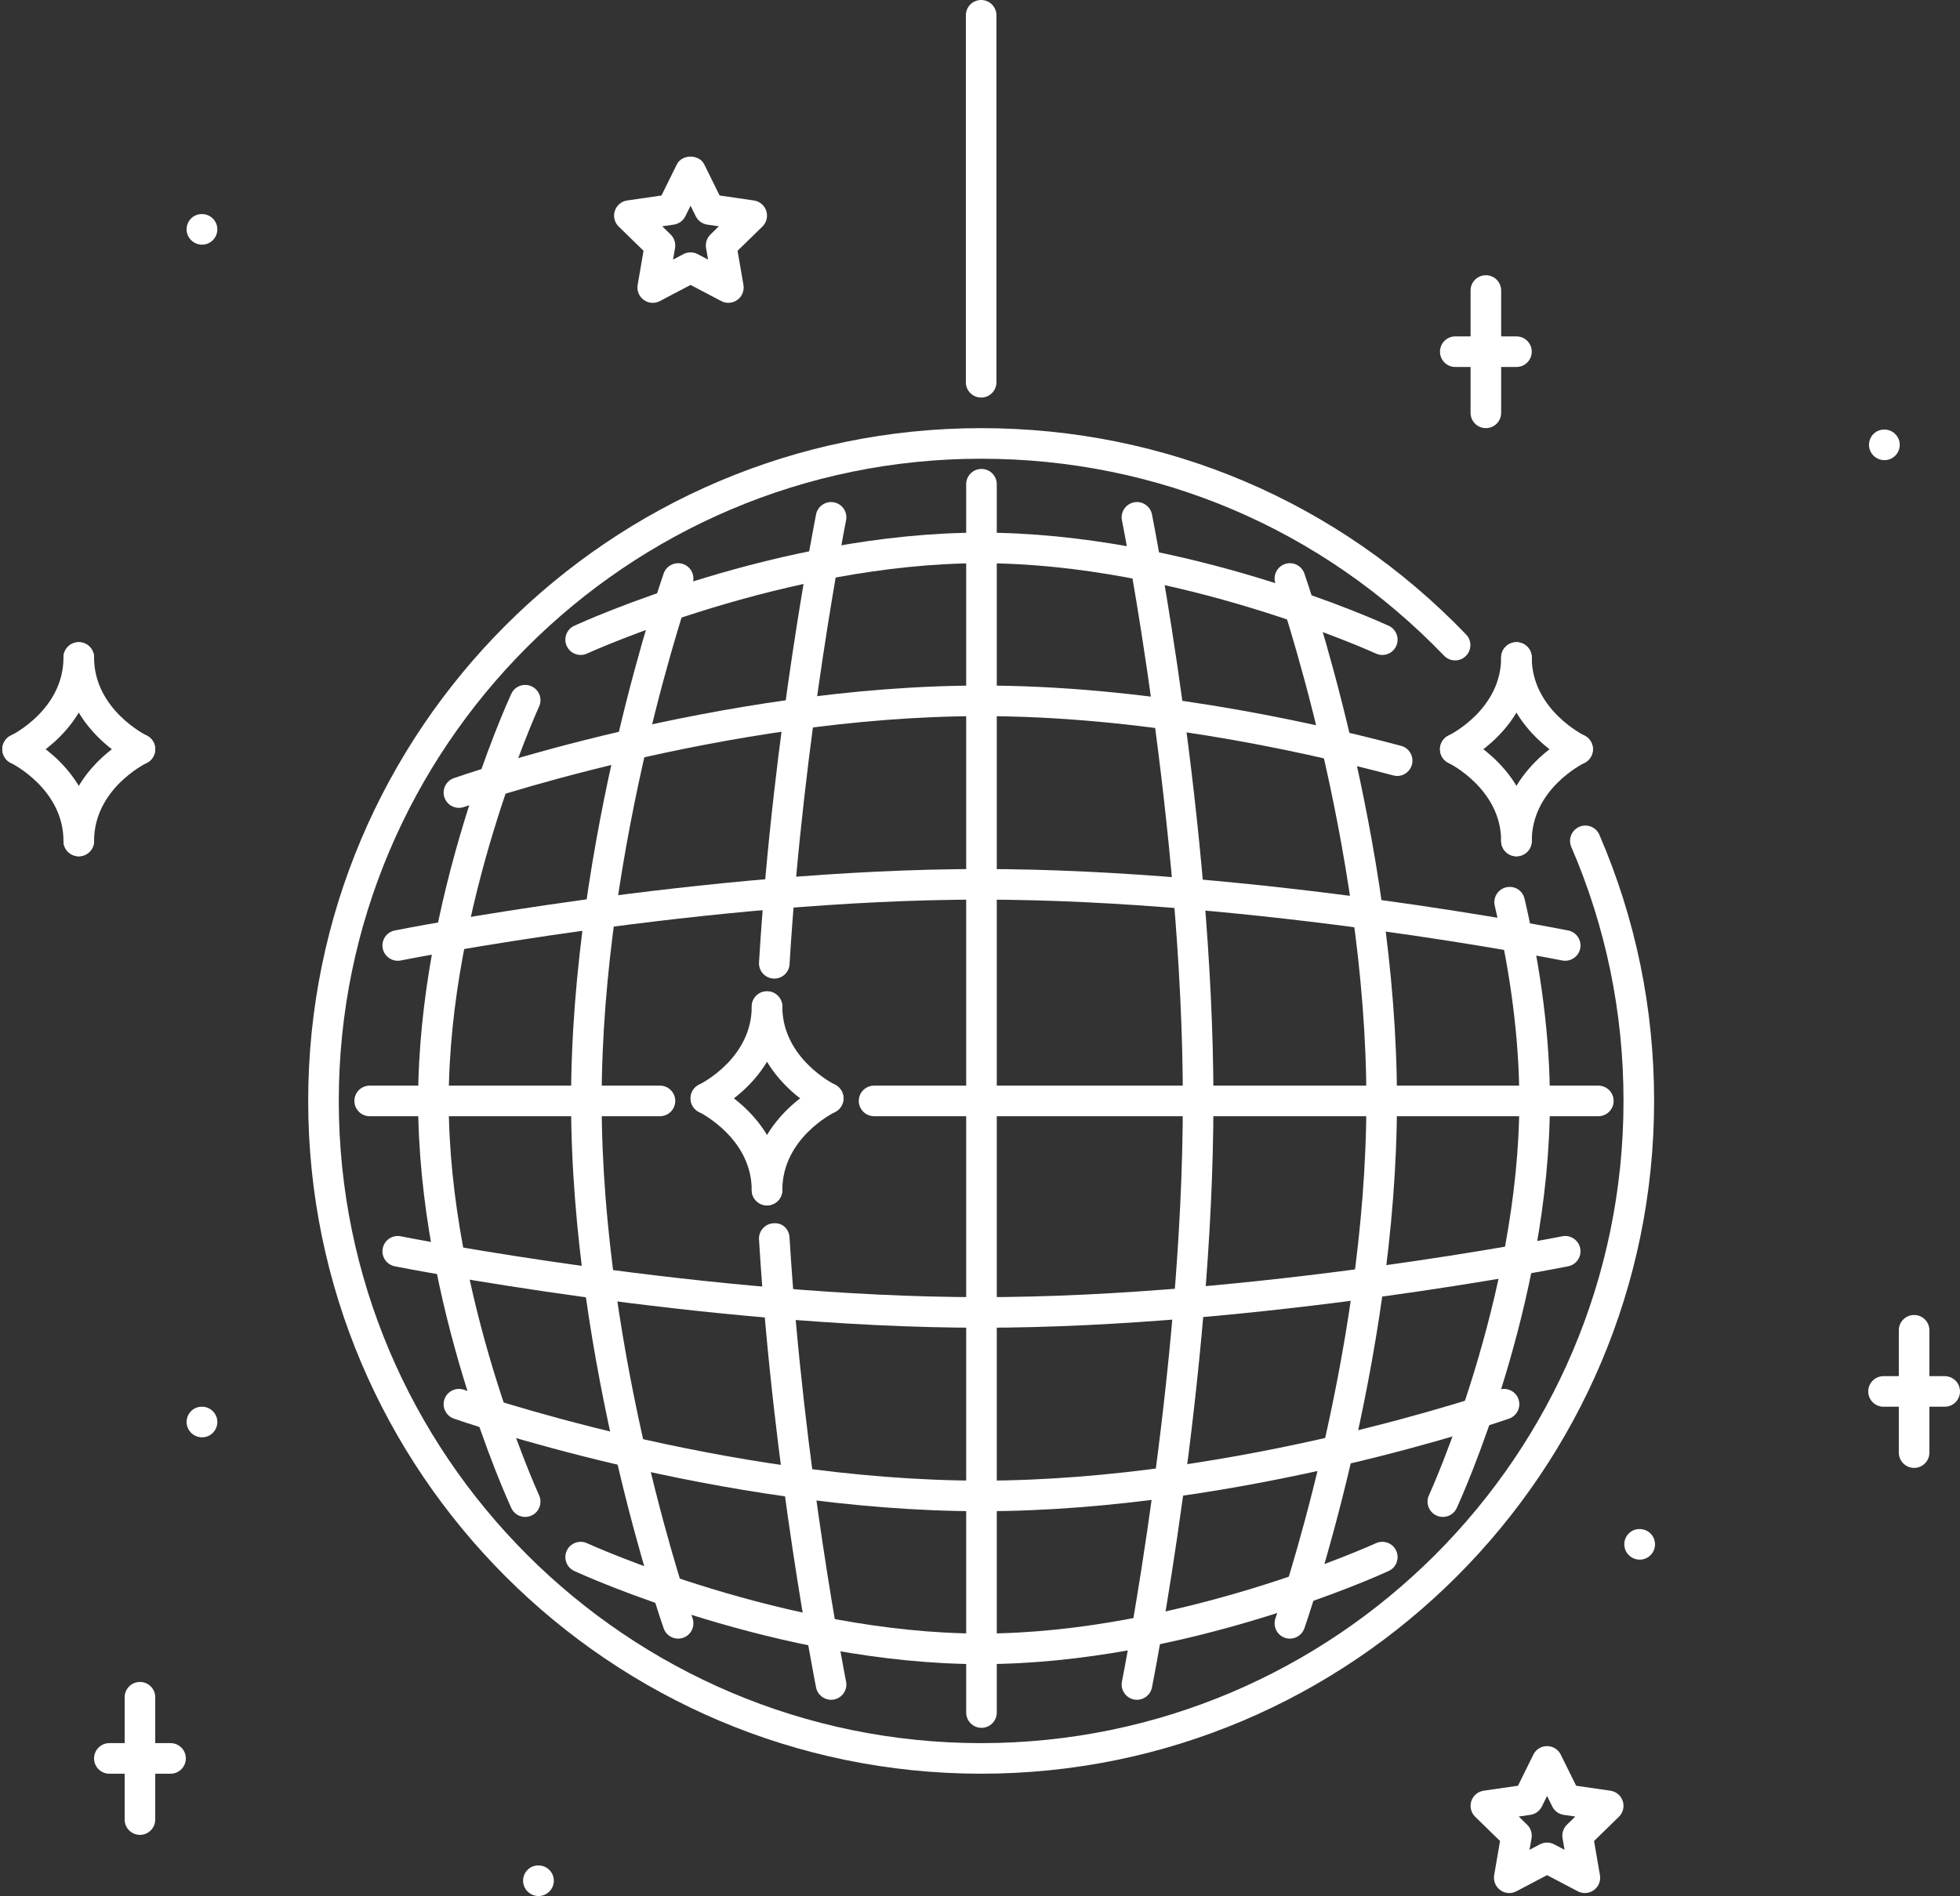 <?xml version="1.0" encoding="UTF-8" standalone="no"?><svg xmlns="http://www.w3.org/2000/svg" xmlns:xlink="http://www.w3.org/1999/xlink" fill="#ffffff" height="496" preserveAspectRatio="xMidYMid meet" version="1" viewBox="-0.6 8.0 512.6 496.0" width="512.6" zoomAndPan="magnify"><rect x="-0.6" y="8.0" width="512.6" height="496.0" fill="#333333" stroke="none"/><g><g><g><g id="change1_10"><path d="M52.243,72.001c-2.211,0-4.039-1.789-4.039-4s1.75-4,3.953-4h0.086c2.203,0,4,1.789,4,4S54.446,72.001,52.243,72.001z" fill="inherit"/></g></g></g><g><g><g id="change1_26"><path d="M428.241,415.999c-2.211,0-4.039-1.789-4.039-4s1.75-4,3.953-4h0.086c2.203,0,4,1.789,4,4 S430.444,415.999,428.241,415.999z" fill="inherit"/></g></g></g><g><g><g id="change1_22"><path d="M140.243,503.999c-2.211,0-4.039-1.789-4.039-4s1.75-4,3.953-4h0.086c2.203,0,4,1.789,4,4 S142.446,503.999,140.243,503.999z" fill="inherit"/></g></g></g><g><g><g id="change1_33"><path d="M52.243,383.999c-2.211,0-4.039-1.789-4.039-4s1.75-4,3.953-4h0.086c2.203,0,4,1.789,4,4S54.446,383.999,52.243,383.999 z" fill="inherit"/></g></g></g><g><g><g id="change1_42"><path d="M492.241,128.375c-2.211,0-4.039-1.789-4.039-4s1.75-4,3.953-4h0.086c2.203,0,4,1.789,4,4 S494.444,128.375,492.241,128.375z" fill="inherit"/></g></g></g><g><g><g id="change1_40"><path d="M256,471.999c-97.046,0-175.999-78.953-175.999-175.999c0-97.047,78.953-175.999,175.999-175.999 c48.297,0,93.344,19.171,126.836,53.984c1.531,1.594,1.484,4.125-0.109,5.656c-1.578,1.539-4.109,1.484-5.656-0.109 c-31.969-33.234-74.969-51.531-121.07-51.531c-92.632,0-167.999,75.366-167.999,167.999 c0,92.632,75.367,167.999,167.999,167.999c92.633,0,167.999-75.367,167.999-167.999c0-23.078-4.594-45.438-13.656-66.445 c-0.875-2.031,0.062-4.383,2.086-5.258c2.016-0.891,4.391,0.062,5.258,2.086c9.5,22.023,14.312,45.445,14.312,69.617 C431.999,393.046,353.047,471.999,256,471.999z" fill="inherit"/></g></g></g><g><g><g><g id="change1_34"><path d="M296.758,452.663c-0.266,0-0.531-0.023-0.797-0.078c-2.164-0.438-3.57-2.539-3.133-4.711 c0.156-0.789,15.922-80.289,15.922-151.874c0-71.609-15.766-151.085-15.922-151.875c-0.438-2.172,0.969-4.273,3.133-4.711 c2.133-0.438,4.273,0.961,4.711,3.133c0.164,0.805,16.078,81.054,16.078,153.453c0,72.397-15.914,152.647-16.078,153.452 C300.289,451.351,298.625,452.663,296.758,452.663z" fill="inherit"/></g></g></g><g><g><g id="change1_1"><path d="M336.75,436.663c-0.445,0-0.891-0.07-1.336-0.227c-2.078-0.742-3.172-3.023-2.438-5.109 c0.242-0.672,23.773-68.039,23.773-135.327c0-67.297-23.531-134.656-23.773-135.328c-0.734-2.086,0.359-4.367,2.438-5.109 s4.359,0.352,5.109,2.438c0.242,0.688,24.227,69.296,24.227,138c0,68.694-23.984,137.312-24.227,137.999 C339.938,435.64,338.398,436.663,336.75,436.663z" fill="inherit"/></g></g></g><g><g><g id="change1_4"><path d="M376.75,404.827c-0.562,0-1.133-0.117-1.672-0.367c-2.008-0.922-2.883-3.305-1.961-5.305 c0.234-0.516,23.632-51.906,23.632-103.155c0-15.664-2.164-32.852-6.429-51.07c-0.5-2.156,0.835-4.305,2.983-4.812 c2.234-0.5,4.305,0.844,4.812,2.984c4.398,18.82,6.633,36.617,6.633,52.898c0,53.046-23.374,104.343-24.366,106.499 C379.711,403.968,378.258,404.827,376.75,404.827z" fill="inherit"/></g></g></g><g><g><g id="change1_5"><path d="M201.898,264c-0.078,0-0.156,0-0.242-0.008c-2.203-0.133-3.883-2.031-3.75-4.234 c3.648-60.438,14.812-116.648,14.922-117.21c0.438-2.172,2.586-3.562,4.711-3.133c2.164,0.438,3.57,2.539,3.133,4.711 c-0.109,0.555-11.172,56.25-14.781,116.117C205.766,262.367,204,264,201.898,264z" fill="inherit"/></g></g></g><g><g><g id="change1_11"><path d="M216.742,452.663c-1.867,0-3.531-1.312-3.914-3.211c-0.109-0.562-11.273-56.773-14.922-117.21 c-0.133-2.203,1.547-4.102,3.75-4.234c2.445-0.211,4.109,1.547,4.234,3.75c3.617,59.89,14.672,115.562,14.781,116.116 c0.438,2.172-0.969,4.273-3.133,4.711C217.273,452.64,217.008,452.663,216.742,452.663z" fill="inherit"/></g></g></g><g><g><g id="change1_18"><path d="M176.75,436.663c-1.648,0-3.188-1.023-3.773-2.664c-0.242-0.688-24.227-69.305-24.227-137.999 c0-68.695,23.984-137.312,24.227-138c0.742-2.078,3.023-3.156,5.109-2.438c2.078,0.742,3.171,3.023,2.437,5.109 c-0.242,0.672-23.773,68.039-23.773,135.328c0,67.288,23.531,134.655,23.773,135.327c0.734,2.086-0.359,4.367-2.437,5.109 C177.641,436.593,177.196,436.663,176.75,436.663z" fill="inherit"/></g></g></g><g><g><g id="change1_35"><path d="M136.75,404.827c-1.508,0-2.961-0.859-3.633-2.328c-0.992-2.156-24.367-53.461-24.367-106.499 c0-53.047,23.375-104.344,24.367-106.5c0.922-2.016,3.328-2.875,5.305-1.961c2.008,0.922,2.883,3.297,1.961,5.305 c-0.234,0.516-23.632,51.906-23.632,103.156c0,51.241,23.398,102.64,23.632,103.155c0.922,2.008,0.047,4.383-1.961,5.305 C137.883,404.71,137.313,404.827,136.75,404.827z" fill="inherit"/></g></g></g><g><g><g id="change1_36"><path d="M172,300H96.087c-2.211,0-4-1.789-4-4s1.789-4,4-4H172c2.211,0,4,1.789,4,4S174.211,300,172,300z" fill="inherit"/></g></g></g><g><g><g id="change1_25"><path d="M417.413,300H228c-2.211,0-4-1.789-4-4s1.789-4,4-4h189.413c2.211,0,4,1.789,4,4S419.624,300,417.413,300z" fill="inherit"/></g></g></g><g><g><g id="change1_20"><path d="M256.086,355.335c-72.398,0-152.647-15.914-153.452-16.078c-2.164-0.438-3.57-2.538-3.133-4.71 s2.594-3.578,4.711-3.133c0.789,0.156,80.288,15.921,151.874,15.921c71.609,0,151.085-15.765,151.874-15.921 c2.133-0.453,4.273,0.969,4.711,3.133c0.438,2.172-0.969,4.272-3.133,4.71C408.733,339.421,328.484,355.335,256.086,355.335z" fill="inherit"/></g></g></g><g><g><g id="change1_12"><path d="M256.086,403.335c-68.695,0-137.312-23.984-137.999-24.227c-2.078-0.742-3.172-3.023-2.438-5.109 c0.75-2.086,3.031-3.156,5.109-2.438c0.672,0.242,68.038,23.773,135.327,23.773s134.655-23.531,135.327-23.773 c2.078-0.734,4.359,0.352,5.109,2.438c0.734,2.086-0.359,4.367-2.438,5.109C393.397,379.351,324.781,403.335,256.086,403.335z" fill="inherit"/></g></g></g><g><g><g id="change1_43"><path d="M256.086,443.335c-53.047,0-104.343-23.375-106.5-24.367c-2.008-0.922-2.883-3.305-1.961-5.305 c0.922-2.016,3.328-2.875,5.305-1.961c0.516,0.234,51.906,23.633,103.156,23.633c51.242,0,102.641-23.398,103.156-23.633 c1.992-0.914,4.383-0.055,5.305,1.961c0.922,2.008,0.047,4.383-1.961,5.305C360.43,419.96,309.125,443.335,256.086,443.335z" fill="inherit"/></g></g></g><g><g><g id="change1_37"><path d="M103.415,259.336c-1.867,0-3.531-1.312-3.914-3.211c-0.438-2.172,0.969-4.273,3.133-4.711 c0.805-0.164,81.054-16.078,153.452-16.078s152.647,15.914,153.452,16.078c2.164,0.438,3.57,2.539,3.133,4.711 s-2.578,3.562-4.711,3.133c-0.789-0.156-80.288-15.922-151.874-15.922c-71.609,0-151.085,15.766-151.874,15.922 C103.946,259.312,103.681,259.336,103.415,259.336z" fill="inherit"/></g></g></g><g><g><g id="change1_13"><path d="M119.423,219.336c-1.648,0-3.188-1.023-3.773-2.664c-0.734-2.086,0.359-4.367,2.438-5.109 c0.688-0.242,69.304-24.227,137.999-24.227c41.516,0,82.594,8.578,109.734,15.773c2.141,0.57,3.406,2.758,2.844,4.891 c-0.57,2.133-2.719,3.445-4.891,2.844c-26.688-7.078-67.031-15.508-107.688-15.508c-67.289,0-134.655,23.531-135.327,23.773 C120.313,219.266,119.868,219.336,119.423,219.336z" fill="inherit"/></g></g></g><g><g><g id="change1_17"><path d="M151.258,179.336c-1.508,0-2.961-0.859-3.633-2.328c-0.922-2.008-0.047-4.383,1.961-5.305 c2.156-0.992,53.46-24.367,106.5-24.367c53.047,0,104.344,23.375,106.5,24.367c2.008,0.922,2.883,3.305,1.961,5.305 c-0.922,2.016-3.312,2.883-5.305,1.961c-0.516-0.234-51.906-23.633-103.156-23.633c-51.242,0-102.64,23.398-103.156,23.633 C152.391,179.219,151.821,179.336,151.258,179.336z" fill="inherit"/></g></g></g><g><g><g id="change1_41"><path d="M256.086,459.999c-2.211,0-4-1.789-4-4V134.672c0-2.211,1.789-4,4-4s4,1.789,4,4v321.327 C260.086,458.21,258.297,459.999,256.086,459.999z" fill="inherit"/></g></g></g></g><g><g><g id="change1_23"><path d="M256,112.001c-2.211,0-4-1.789-4-4v-96c0-2.211,1.789-4,4-4s4,1.789,4,4v96C260,110.212,258.211,112.001,256,112.001z" fill="inherit"/></g></g></g><g><g><g><g id="change1_27"><path d="M20.001,232c-2.211,0-4-1.789-4-4c0-18.578,17.516-27.242,18.266-27.602c1.984-0.961,4.367-0.125,5.328,1.852 c0.961,1.984,0.133,4.375-1.844,5.344c-0.562,0.281-13.75,6.906-13.75,20.406C24.001,230.211,22.212,232,20.001,232z" fill="inherit"/></g></g></g><g><g><g id="change1_2"><path d="M36.001,208c-0.586,0-1.18-0.125-1.734-0.398c-0.75-0.359-18.266-9.023-18.266-27.601c0-2.211,1.789-4,4-4s4,1.789,4,4 c0,13.609,13.602,20.328,13.734,20.398c1.992,0.961,2.828,3.352,1.867,5.336C38.915,207.164,37.485,208,36.001,208z" fill="inherit"/></g></g></g><g><g><g id="change1_14"><path d="M4.009,208c-1.484,0-2.906-0.828-3.602-2.25c-0.961-1.984-0.133-4.375,1.844-5.344 c0.562-0.281,13.75-6.906,13.75-20.406c0-2.211,1.789-4,4-4s4,1.789,4,4c0,18.578-17.516,27.242-18.266,27.601 C5.181,207.875,4.587,208,4.009,208z" fill="inherit"/></g></g></g><g><g><g id="change1_39"><path d="M20.001,232c-2.211,0-4-1.789-4-4c0-13.609-13.602-20.328-13.734-20.398c-1.992-0.961-2.828-3.352-1.867-5.336 c0.961-2,3.375-2.836,5.336-1.867c0.75,0.359,18.266,9.023,18.266,27.602C24.001,230.211,22.212,232,20.001,232z" fill="inherit"/></g></g></g></g><g><g><g><g id="change1_6"><path d="M395.999,232c-2.211,0-4-1.789-4-4c0-18.578,17.516-27.242,18.266-27.602c1.984-0.961,4.367-0.125,5.328,1.852 c0.961,1.984,0.133,4.375-1.844,5.344c-0.562,0.281-13.75,6.906-13.75,20.406C399.999,230.211,398.21,232,395.999,232z" fill="inherit"/></g></g></g><g><g><g id="change1_38"><path d="M411.999,208c-0.586,0-1.18-0.125-1.734-0.398c-0.75-0.359-18.266-9.023-18.266-27.601c0-2.211,1.789-4,4-4 s4,1.789,4,4c0,13.609,13.602,20.328,13.734,20.398c1.992,0.961,2.828,3.352,1.867,5.336 C414.913,207.164,413.483,208,411.999,208z" fill="inherit"/></g></g></g><g><g><g id="change1_30"><path d="M380.008,208c-1.484,0-2.906-0.828-3.602-2.25c-0.961-1.984-0.133-4.375,1.844-5.344 c0.562-0.281,13.749-6.906,13.749-20.406c0-2.211,1.789-4,4-4s4,1.789,4,4c0,18.578-17.515,27.242-18.265,27.601 C381.18,207.875,380.586,208,380.008,208z" fill="inherit"/></g></g></g><g><g><g id="change1_31"><path d="M395.999,232c-2.211,0-4-1.789-4-4c0-13.609-13.601-20.328-13.733-20.398c-1.992-0.961-2.828-3.352-1.867-5.336 c0.961-2,3.383-2.836,5.336-1.867c0.75,0.359,18.265,9.023,18.265,27.602C399.999,230.211,398.21,232,395.999,232z" fill="inherit"/></g></g></g></g><g><g><g><g id="change1_24"><path d="M200,323.328c-2.211,0-4-1.789-4-4c0-18.578,17.516-27.242,18.266-27.602c1.992-0.969,4.359-0.117,5.328,1.852 c0.961,1.984,0.133,4.375-1.844,5.344c-0.562,0.281-13.75,6.906-13.75,20.406C204,321.539,202.211,323.328,200,323.328z" fill="inherit"/></g></g></g><g><g><g id="change1_3"><path d="M216,299.328c-0.586,0-1.18-0.125-1.734-0.398c-0.75-0.359-18.266-9.023-18.266-27.602c0-2.211,1.789-4,4-4 s4,1.789,4,4c0,13.609,13.602,20.328,13.734,20.398c1.992,0.961,2.828,3.352,1.867,5.336 C218.914,298.492,217.484,299.328,216,299.328z" fill="inherit"/></g></g></g><g><g><g id="change1_28"><path d="M184.008,299.328c-1.484,0-2.906-0.828-3.601-2.25c-0.961-1.984-0.133-4.375,1.843-5.344 c0.562-0.281,13.75-6.906,13.75-20.406c0-2.211,1.789-4,4-4s4,1.789,4,4c0,18.578-17.516,27.242-18.266,27.602 C185.18,299.203,184.586,299.328,184.008,299.328z" fill="inherit"/></g></g></g><g><g><g id="change1_29"><path d="M200,323.328c-2.211,0-4-1.789-4-4c0-13.609-13.602-20.328-13.734-20.398c-1.992-0.961-2.828-3.352-1.867-5.336 c0.96-1.992,3.375-2.836,5.335-1.867c0.75,0.359,18.266,9.023,18.266,27.602C204,321.539,202.211,323.328,200,323.328z" fill="inherit"/></g></g></g></g><g><g><g id="change1_15"><path d="M189.891,87.22c-0.641,0-1.273-0.148-1.859-0.461L180,82.54l-8.031,4.219c-1.344,0.719-2.977,0.594-4.211-0.305 c-1.234-0.891-1.852-2.414-1.594-3.914l1.539-8.938l-6.492-6.328c-1.094-1.062-1.484-2.656-1.016-4.102s1.719-2.508,3.227-2.727 l8.977-1.305l4.016-8.133c1.344-2.719,5.828-2.719,7.171,0l4.016,8.133l8.977,1.305c1.508,0.219,2.758,1.281,3.227,2.727 s0.078,3.039-1.016,4.102l-6.492,6.328l1.539,8.938c0.258,1.5-0.359,3.023-1.594,3.914 C191.547,86.962,190.719,87.22,189.891,87.22z M180,74.017c0.64,0,1.281,0.156,1.859,0.461l2.719,1.43l-0.523-3.023 c-0.219-1.305,0.211-2.625,1.156-3.547l2.195-2.141l-3.039-0.438c-1.297-0.195-2.43-1.008-3.008-2.188L180,61.813l-1.359,2.758 c-0.578,1.18-1.711,1.992-3.008,2.188l-3.039,0.438l2.195,2.141c0.945,0.922,1.375,2.242,1.156,3.547l-0.523,3.023l2.719-1.43 C178.719,74.173,179.36,74.017,180,74.017z" fill="inherit"/></g></g></g><g><g><g id="change1_8"><path d="M413.89,503.218c-0.641,0-1.273-0.148-1.859-0.461l-8.031-4.219l-8.016,4.219c-1.344,0.711-2.984,0.602-4.219-0.305 c-1.226-0.891-1.851-2.406-1.593-3.906l1.53-8.945l-6.491-6.328c-1.094-1.062-1.484-2.656-1.016-4.102 c0.469-1.453,1.727-2.508,3.234-2.727l8.976-1.297l4.008-8.133c0.672-1.367,2.062-2.234,3.586-2.234l0,0 c1.523,0,2.914,0.867,3.586,2.227l4.023,8.141l8.961,1.297c1.508,0.219,2.766,1.273,3.234,2.727 c0.469,1.445,0.078,3.039-1.016,4.102l-6.492,6.328l1.539,8.938c0.258,1.5-0.359,3.023-1.594,3.914 C415.546,502.96,414.718,503.218,413.89,503.218z M403.999,490.015c0.641,0,1.281,0.156,1.859,0.461l2.719,1.43l-0.523-3.023 c-0.219-1.305,0.211-2.625,1.156-3.547l2.188-2.133l-3.016-0.438c-1.305-0.188-2.43-1.008-3.016-2.188l-1.359-2.758l-1.359,2.75 c-0.578,1.188-1.711,2.008-3.016,2.195l-3.031,0.438l2.188,2.133c0.945,0.922,1.375,2.242,1.156,3.539l-0.523,3.031l2.711-1.43 C402.718,490.171,403.358,490.015,403.999,490.015z" fill="inherit"/></g></g></g><g><g><g><g id="change1_21"><path d="M499.999,391.999c-2.211,0-4-1.789-4-4v-32c0-2.211,1.789-4,4-4s4,1.789,4,4v32 C503.999,390.21,502.21,391.999,499.999,391.999z" fill="inherit"/></g></g></g><g><g><g id="change1_32"><path d="M507.999,375.999h-16c-2.211,0-4-1.789-4-4s1.789-4,4-4h16c2.211,0,4,1.789,4,4S510.21,375.999,507.999,375.999z" fill="inherit"/></g></g></g></g><g><g><g><g id="change1_16"><path d="M36.001,487.999c-2.211,0-4-1.789-4-4v-32c0-2.211,1.789-4,4-4s4,1.789,4,4v32 C40.001,486.21,38.212,487.999,36.001,487.999z" fill="inherit"/></g></g></g><g><g><g id="change1_9"><path d="M44.001,471.999h-16c-2.211,0-4-1.789-4-4s1.789-4,4-4h16c2.211,0,4,1.789,4,4S46.212,471.999,44.001,471.999z" fill="inherit"/></g></g></g></g><g><g><g><g id="change1_19"><path d="M388,120.001c-2.211,0-4-1.789-4-4v-32c0-2.211,1.789-4,4-4s3.999,1.789,3.999,4v32 C391.999,118.212,390.211,120.001,388,120.001z" fill="inherit"/></g></g></g><g><g><g id="change1_7"><path d="M395.999,104.001H380c-2.211,0-4-1.789-4-4s1.789-4,4-4h15.999c2.211,0,4,1.789,4,4S398.21,104.001,395.999,104.001z" fill="inherit"/></g></g></g></g></g></svg>